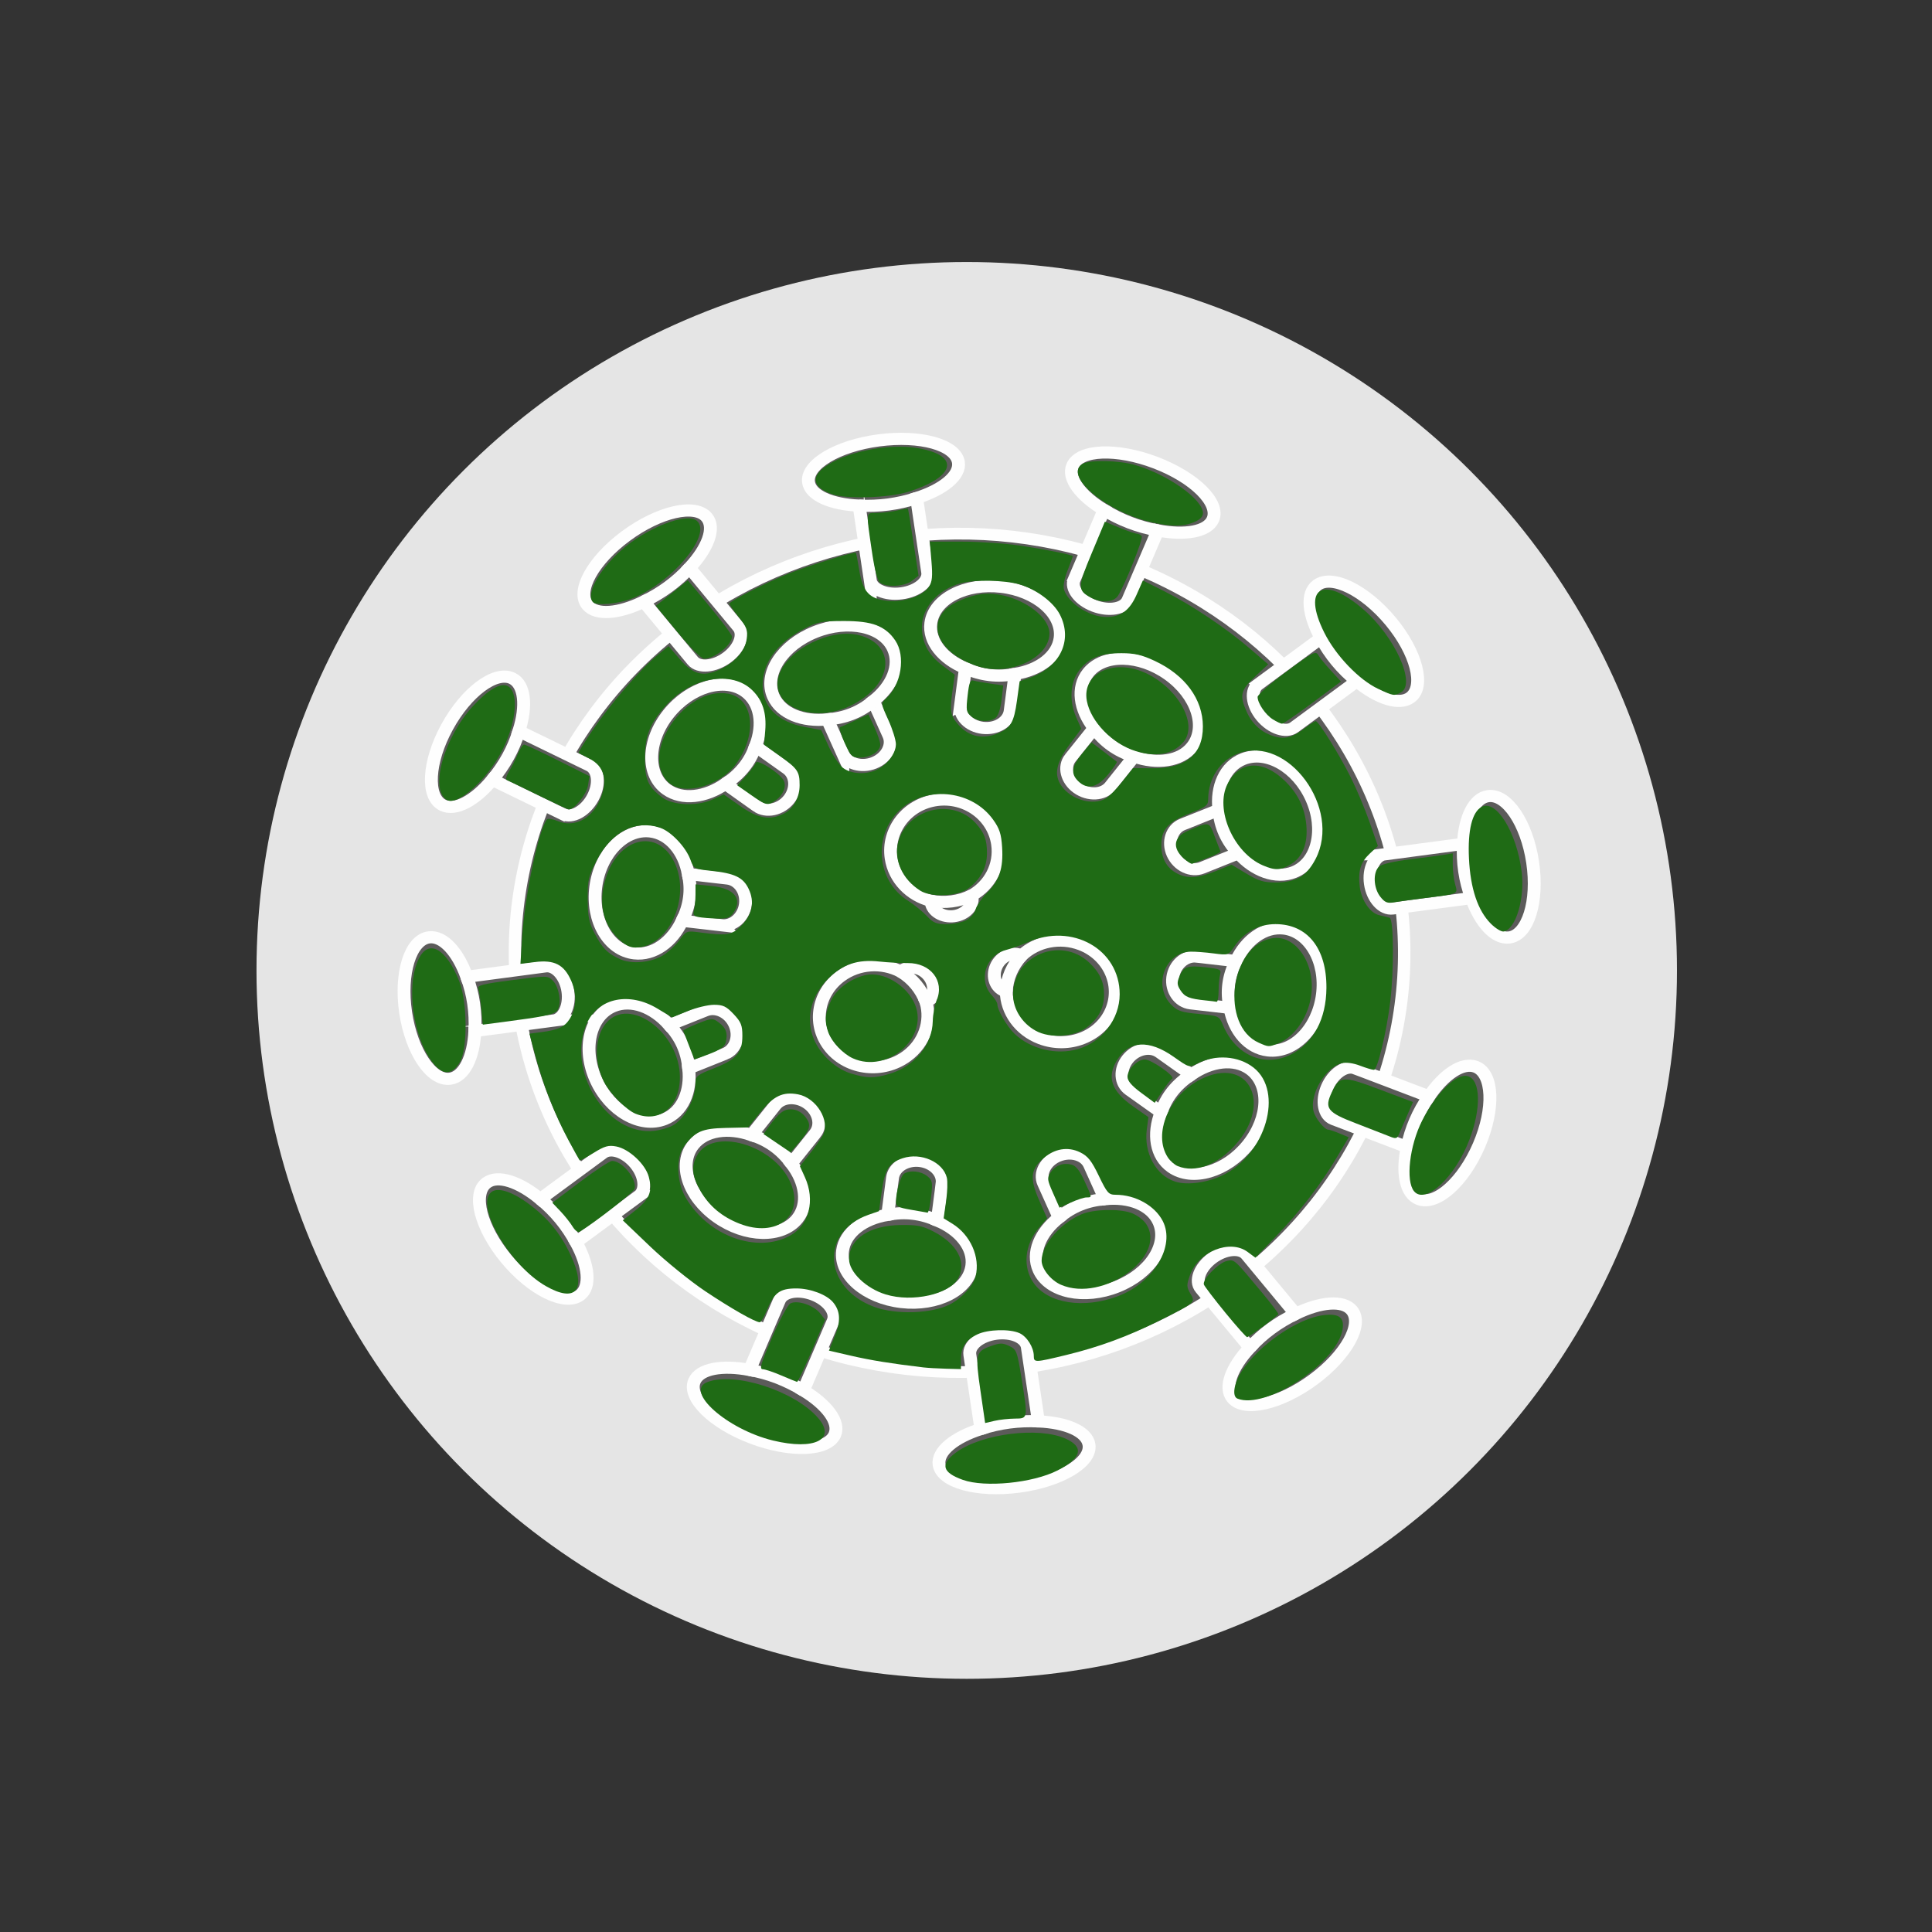 <?xml version="1.0" encoding="UTF-8" standalone="no"?>
<svg
   xmlns:dc="http://purl.org/dc/elements/1.1/"
   xmlns:cc="http://creativecommons.org/ns#"
   xmlns:rdf="http://www.w3.org/1999/02/22-rdf-syntax-ns#"
   xmlns:svg="http://www.w3.org/2000/svg"
   xmlns="http://www.w3.org/2000/svg"
   xmlns:sodipodi="http://sodipodi.sourceforge.net/DTD/sodipodi-0.dtd"
   xmlns:inkscape="http://www.inkscape.org/namespaces/inkscape"
   sodipodi:docname="corona_quarantäne.svg"
   inkscape:version="1.1-dev (ddb55ca, 2020-02-02)"
   version="1.1"
   id="svg4152"
   viewBox="0 0 1500 1500"
   height="1500"
   width="1500">
  <rect x="0" y="0" width="1500" height="1500" fill="#333333" stroke="none"/>
  <defs
     id="defs4154">
    <style
       type="text/css"
       id="style223">
   <![CDATA[
    .str1 {stroke:#FEFEFE;stroke-width:143.03;stroke-miterlimit:22.926}
    .str2 {stroke:#FEFEFE;stroke-width:143.03;stroke-miterlimit:22.926}
    .str20 {stroke:#FEFEFE;stroke-width:143.03;stroke-miterlimit:22.926}
    .str19 {stroke:#FEFEFE;stroke-width:143.03;stroke-miterlimit:22.926}
    .str50 {stroke:#FEFEFE;stroke-width:143.03;stroke-miterlimit:22.926}
    .str49 {stroke:#FEFEFE;stroke-width:143.03;stroke-miterlimit:22.926}
    .str0 {stroke:#FEFEFE;stroke-width:143.03;stroke-miterlimit:22.926}
    .str13 {stroke:#FEFEFE;stroke-width:143.03;stroke-miterlimit:22.926}
    .str14 {stroke:#FEFEFE;stroke-width:143.03;stroke-miterlimit:22.926}
    .str8 {stroke:#FEFEFE;stroke-width:143.03;stroke-miterlimit:22.926}
    .str7 {stroke:#FEFEFE;stroke-width:143.03;stroke-miterlimit:22.926}
    .str22 {stroke:#FEFEFE;stroke-width:143.03;stroke-miterlimit:22.926}
    .str21 {stroke:#FEFEFE;stroke-width:143.03;stroke-miterlimit:22.926}
    .str9 {stroke:#FEFEFE;stroke-width:143.03;stroke-miterlimit:22.926}
    .str10 {stroke:#FEFEFE;stroke-width:143.03;stroke-miterlimit:22.926}
    .str4 {stroke:#FEFEFE;stroke-width:143.03;stroke-miterlimit:22.926}
    .str3 {stroke:#FEFEFE;stroke-width:143.03;stroke-miterlimit:22.926}
    .str17 {stroke:#FEFEFE;stroke-width:143.03;stroke-miterlimit:22.926}
    .str18 {stroke:#FEFEFE;stroke-width:143.03;stroke-miterlimit:22.926}
    .str6 {stroke:#FEFEFE;stroke-width:143.03;stroke-miterlimit:22.926}
    .str5 {stroke:#FEFEFE;stroke-width:143.03;stroke-miterlimit:22.926}
    .str37 {stroke:#FEFEFE;stroke-width:143.03;stroke-miterlimit:22.926}
    .str38 {stroke:#FEFEFE;stroke-width:143.03;stroke-miterlimit:22.926}
    .str31 {stroke:#FEFEFE;stroke-width:143.03;stroke-miterlimit:22.926}
    .str32 {stroke:#FEFEFE;stroke-width:143.03;stroke-miterlimit:22.926}
    .str26 {stroke:#FEFEFE;stroke-width:143.03;stroke-miterlimit:22.926}
    .str25 {stroke:#FEFEFE;stroke-width:143.03;stroke-miterlimit:22.926}
    .str33 {stroke:#FEFEFE;stroke-width:143.03;stroke-miterlimit:22.926}
    .str34 {stroke:#FEFEFE;stroke-width:143.03;stroke-miterlimit:22.926}
    .str27 {stroke:#FEFEFE;stroke-width:143.03;stroke-miterlimit:22.926}
    .str28 {stroke:#FEFEFE;stroke-width:143.03;stroke-miterlimit:22.926}
    .str51 {stroke:#FEFEFE;stroke-width:143.03;stroke-miterlimit:22.926}
    .str52 {stroke:#FEFEFE;stroke-width:143.03;stroke-miterlimit:22.926}
    .str23 {stroke:#FEFEFE;stroke-width:143.03;stroke-miterlimit:22.926}
    .str24 {stroke:#FEFEFE;stroke-width:143.03;stroke-miterlimit:22.926}
    .str11 {stroke:#FEFEFE;stroke-width:143.03;stroke-miterlimit:22.926}
    .str12 {stroke:#FEFEFE;stroke-width:143.03;stroke-miterlimit:22.926}
    .str16 {stroke:#FEFEFE;stroke-width:143.03;stroke-miterlimit:22.926}
    .str15 {stroke:#FEFEFE;stroke-width:143.03;stroke-miterlimit:22.926}
    .str53 {stroke:#FEFEFE;stroke-width:143.03;stroke-miterlimit:22.926}
    .str54 {stroke:#FEFEFE;stroke-width:143.03;stroke-miterlimit:22.926}
    .str45 {stroke:#FEFEFE;stroke-width:143.03;stroke-miterlimit:22.926}
    .str46 {stroke:#FEFEFE;stroke-width:143.03;stroke-miterlimit:22.926}
    .str39 {stroke:#FEFEFE;stroke-width:143.03;stroke-miterlimit:22.926}
    .str40 {stroke:#FEFEFE;stroke-width:143.03;stroke-miterlimit:22.926}
    .str44 {stroke:#FEFEFE;stroke-width:143.03;stroke-miterlimit:22.926}
    .str43 {stroke:#FEFEFE;stroke-width:143.03;stroke-miterlimit:22.926}
    .str35 {stroke:#FEFEFE;stroke-width:143.03;stroke-miterlimit:22.926}
    .str36 {stroke:#FEFEFE;stroke-width:143.03;stroke-miterlimit:22.926}
    .str30 {stroke:#FEFEFE;stroke-width:143.03;stroke-miterlimit:22.926}
    .str29 {stroke:#FEFEFE;stroke-width:143.03;stroke-miterlimit:22.926}
    .str42 {stroke:#FEFEFE;stroke-width:143.03;stroke-miterlimit:22.926}
    .str41 {stroke:#FEFEFE;stroke-width:143.03;stroke-miterlimit:22.926}
    .str48 {stroke:#FEFEFE;stroke-width:143.03;stroke-miterlimit:22.926}
    .str47 {stroke:#FEFEFE;stroke-width:143.03;stroke-miterlimit:22.926}
    .fil1 {fill:none}
    .fil0 {fill:#5C5B5A}
   ]]>
  </style>
  </defs>
  <sodipodi:namedview
     inkscape:window-maximized="0"
     inkscape:window-y="23"
     inkscape:window-x="249"
     inkscape:window-height="1035"
     inkscape:window-width="3840"
     inkscape:guide-bbox="true"
     showguides="true"
     units="px"
     showgrid="false"
     inkscape:current-layer="layer3"
     inkscape:document-units="px"
     inkscape:cy="653.24894"
     inkscape:cx="648.70141"
     inkscape:zoom="0.49497475"
     inkscape:pageshadow="2"
     inkscape:pageopacity="0.0"
     borderopacity="1.0"
     bordercolor="#666666"
     pagecolor="#ffffff"
     id="base">
    <sodipodi:guide
       id="guide4702"
       orientation="1,0"
       position="751.429,980" />
    <sodipodi:guide
       id="guide4704"
       orientation="0,1"
       position="325.714,748.571" />
    <inkscape:grid
       id="grid4706"
       type="xygrid" />
  </sodipodi:namedview>
  <g
     transform="translate(0,447.638)"
     id="layer1"
     inkscape:groupmode="layer"
     inkscape:label="Ebene 1">
    <ellipse
       ry="550"
       rx="551.429"
       cy="305.791"
       cx="750.571"
       id="path4700"
       style="opacity:1;fill:#f0f0f0;fill-opacity:0.941;stroke:none;stroke-width:7;stroke-miterlimit:4;stroke-dasharray:none;stroke-opacity:1" />
  </g>
  <g
     inkscape:label="Ebene 2"
     id="layer2"
     inkscape:groupmode="layer" />
  <g
     inkscape:label="Ebene 3"
     id="layer3"
     inkscape:groupmode="layer">
    <g
       transform="matrix(0.07,0,0,0.066,308.696,336.012)"
       id="g457"
       style="clip-rule:evenodd;fill-rule:evenodd;image-rendering:optimizeQuality;shape-rendering:geometricPrecision;text-rendering:geometricPrecision">
      <g
         id="Ebene_x0020_1">

  <circle
   cy="0"
   cx="0"
   class="fil0 str0"
   transform="matrix(0.956,-0.134,0.134,0.956,6233.2,6117.88)"
   r="5108.65"
   id="circle228" />

  <g
   id="_1819237228112">
   <path
   inkscape:connector-curvature="0"
   class="fil0 str1"
   d="M 5241.82,1730.77 5119.03,857.08 c -308.8,-14.26 -539.22,-118.65 -561.22,-275.12 -29.16,-207.54 319.36,-428.09 778.47,-492.62 459.11,-64.52 854.93,51.42 884.09,258.96 22,156.46 -170.73,320.33 -463.64,419.15 l 122.79,873.69 c 15.66,111.44 -115.02,222.76 -290.38,247.41 -175.37,24.64 -331.66,-46.35 -347.32,-157.79 z"
   id="path230" />

   <path
   inkscape:connector-curvature="0"
   class="fil1 str2"
   d="m 5119.04,857.09 c 218.34,11.15 431.1,-17.26 637.7,-89.62"
   id="path232" />

  </g>

  <g
   id="_1819237228560">
   <path
   inkscape:connector-curvature="0"
   class="fil0 str3"
   d="m 7504.53,1725.79 330.5,-818.03 C 7574.73,741.02 7427.37,535.39 7486.56,388.9 c 78.5,-194.32 490.62,-211.06 920.48,-37.38 429.87,173.67 714.68,471.99 636.17,666.3 -59.19,146.5 -308.03,192.05 -611.1,131.17 l -330.51,818.03 c -42.15,104.34 -210.97,135.42 -375.17,69.09 -164.2,-66.34 -264.05,-205.98 -221.89,-310.32 z"
   id="path235" />

   <path
   inkscape:connector-curvature="0"
   class="fil1 str4"
   d="m 7835.03,907.76 c 183.52,118.84 381.97,200.61 597.07,241.23"
   id="path237" />

  </g>

  <g
   id="_1819237197104">
   <path
   inkscape:connector-curvature="0"
   class="fil0 str5"
   d="m 9547.12,2957.87 695.24,-543.18 c -142.06,-274.56 -166.86,-526.32 -42.36,-623.59 165.15,-129.03 530.43,62.53 815.85,427.86 285.43,365.34 382.93,766.1 217.79,895.13 -124.5,97.28 -362.78,12.31 -594.82,-191.95 l -695.24,543.18 c -88.67,69.28 -250.42,11.79 -359.45,-127.77 -109.02,-139.54 -125.69,-310.4 -37.01,-379.68 z"
   id="path240" />

   <path
   inkscape:connector-curvature="0"
   class="fil1 str6"
   d="m 10242.36,2414.69 c 99.52,194.67 230.5,364.71 396.46,507.45"
   id="path242" />

  </g>

  <g
   id="_1819237197456">
   <path
   inkscape:connector-curvature="0"
   class="fil0 str7"
   d="m 10947.81,4958.23 873.68,-122.79 c 14.26,-308.8 118.65,-539.23 275.12,-561.22 207.54,-29.17 428.09,319.36 492.62,778.47 64.52,459.1 -51.42,854.93 -258.96,884.09 -156.46,22 -320.32,-170.73 -419.15,-463.65 l -873.69,122.79 c -111.44,15.66 -222.76,-115.01 -247.41,-290.37 -24.64,-175.37 46.36,-331.66 157.8,-347.32 z"
   id="path245" />

   <path
   inkscape:connector-curvature="0"
   class="fil1 str8"
   d="m 11821.48,4835.44 c -11.15,218.34 17.26,431.09 89.62,637.69"
   id="path247" />

  </g>

  <g
   id="_1819237199920">
   <path
   inkscape:connector-curvature="0"
   class="fil0 str9"
   d="m 10621.13,7476.48 818.03,330.51 c 166.75,-260.31 372.37,-407.66 518.87,-348.47 194.31,78.5 211.06,490.62 37.38,920.48 -173.67,429.86 -471.99,714.67 -666.31,636.17 -146.49,-59.19 -192.04,-308.03 -131.17,-611.1 l -818.03,-330.51 c -104.33,-42.16 -135.42,-210.98 -69.08,-375.18 66.34,-164.19 205.98,-264.05 310.31,-221.89 z"
   id="path250" />

   <path
   inkscape:connector-curvature="0"
   class="fil1 str10"
   d="m 11439.16,7806.99 c -118.83,183.52 -200.6,381.97 -241.23,597.07"
   id="path252" />

  </g>

  <g
   id="_1819237200848">
   <path
   inkscape:connector-curvature="0"
   class="fil0 str11"
   d="m 9417.08,9670.08 543.18,695.24 c 274.56,-142.06 526.32,-166.86 623.59,-42.36 129.03,165.15 -62.53,530.42 -427.86,815.85 -365.34,285.43 -766.1,382.93 -895.13,217.79 -97.28,-124.5 -12.31,-362.78 191.95,-594.82 l -543.18,-695.24 c -69.28,-88.67 -11.79,-250.42 127.77,-359.45 139.54,-109.03 310.4,-125.69 379.68,-37.01 z"
   id="path255" />

   <path
   inkscape:connector-curvature="0"
   class="fil1 str12"
   d="m 9960.26,10365.32 c -194.67,99.51 -364.71,230.5 -507.45,396.46"
   id="path257" />

  </g>

  <g
   id="_1819237213328">
   <path
   inkscape:connector-curvature="0"
   class="fil0 str13"
   d="m 6984.59,10755.73 122.79,873.69 c 308.8,14.26 539.22,118.65 561.22,275.12 29.16,207.54 -319.36,428.09 -778.47,492.62 -459.11,64.52 -854.93,-51.42 -884.1,-258.96 -21.99,-156.46 170.74,-320.33 463.65,-419.15 l -122.79,-873.69 c -15.66,-111.44 115.01,-222.77 290.37,-247.41 175.37,-24.65 331.67,46.35 347.33,157.79 z"
   id="path260" />

   <path
   inkscape:connector-curvature="0"
   class="fil1 str14"
   d="m 7107.38,11629.42 c -218.34,-11.15 -431.1,17.26 -637.7,89.62"
   id="path262" />

  </g>

  <g
   id="_1820500914064">
   <path
   inkscape:connector-curvature="0"
   class="fil0 str15"
   d="m 4831.2,10447.49 -330.51,818.03 c 260.31,166.75 407.66,372.37 348.47,518.87 -78.5,194.31 -490.62,211.06 -920.48,37.38 -429.86,-173.67 -714.68,-472 -636.17,-666.31 59.19,-146.5 308.03,-192.05 611.1,-131.17 l 330.51,-818.03 c 42.16,-104.33 210.98,-135.42 375.17,-69.08 164.2,66.34 264.05,205.98 221.9,310.31 z"
   id="path265" />

   <path
   inkscape:connector-curvature="0"
   class="fil1 str16"
   d="m 4500.69,11265.52 c -183.52,-118.83 -381.97,-200.6 -597.07,-241.23"
   id="path267" />

  </g>

  <g
   id="_1820500893712">
   <path
   inkscape:connector-curvature="0"
   class="fil0 str17"
   d="m 2674.45,8978.66 -695.24,543.18 c 142.06,274.56 166.86,526.31 42.35,623.59 -165.14,129.02 -530.42,-62.53 -815.84,-427.87 -285.43,-365.34 -382.93,-766.09 -217.79,-895.13 124.5,-97.27 362.78,-12.3 594.82,191.96 l 695.23,-543.19 c 88.68,-69.28 250.43,-11.78 359.46,127.77 109.02,139.54 125.69,310.4 37.01,379.69 z"
   id="path270" />

   <path
   inkscape:connector-curvature="0"
   class="fil1 str18"
   d="m 1979.21,9521.84 c -99.52,-194.68 -230.5,-364.71 -396.46,-507.45"
   id="path272" />

  </g>

  <g
   id="_1819235567728">
   <path
   inkscape:connector-curvature="0"
   class="fil0 str19"
   d="m 1730.77,6914.33 -873.69,122.78 c -14.26,308.81 -118.65,539.23 -275.12,561.22 -207.54,29.17 -428.09,-319.36 -492.62,-778.46 -64.52,-459.11 51.42,-854.93 258.96,-884.1 156.46,-21.99 320.33,170.73 419.15,463.65 l 873.69,-122.79 c 111.44,-15.66 222.76,115.01 247.41,290.37 24.64,175.37 -46.35,331.66 -157.79,347.33 z"
   id="path275" />

   <path
   inkscape:connector-curvature="0"
   class="fil1 str20"
   d="m 857.09,7037.1 c 11.15,-218.34 -17.26,-431.09 -89.62,-637.69"
   id="path277" />

  </g>

  <g
   id="_1819042782832">
   <path
   inkscape:connector-curvature="0"
   class="fil0 str21"
   d="m 1834.3,4486.28 -784.03,-404.6 c -190.06,243.81 -408.41,371.56 -548.81,299.1 -186.24,-96.1 -164.89,-507.99 47.72,-920 212.61,-412 535.94,-668.07 722.17,-571.95 140.42,72.45 162.81,324.43 74.22,620.6 l 784.04,404.59 c 99.99,51.61 115.37,222.58 34.16,379.95 -81.21,157.37 -229.46,243.92 -329.47,192.31 z"
   id="path280" />

   <path
   inkscape:connector-curvature="0"
   class="fil1 str22"
   d="m 1050.27,4081.69 c 135.26,-171.77 234.99,-361.82 295.3,-572.26"
   id="path282" />

  </g>

  <g
   id="_1821029393584">
   <path
   inkscape:connector-curvature="0"
   class="fil0 str23"
   d="M 3273.34,2681.04 2730.16,1985.8 c -274.56,142.06 -526.31,166.86 -623.59,42.36 -129.02,-165.15 62.53,-530.42 427.87,-815.85 365.34,-285.43 766.09,-382.93 895.13,-217.79 97.27,124.5 12.3,362.78 -191.96,594.82 l 543.19,695.24 c 69.28,88.67 11.78,250.42 -127.77,359.45 -139.54,109.02 -310.4,125.69 -379.69,37.01 z"
   id="path285" />

   <path
   inkscape:connector-curvature="0"
   class="fil1 str24"
   d="m 2730.16,1985.8 c 194.68,-99.51 364.71,-230.5 507.45,-396.46"
   id="path287" />

  </g>

  <g
   id="_1821028830192">
   <path
   inkscape:connector-curvature="0"
   class="fil0 str25"
   d="m 4938.04,3775.77 -171.59,-404.22 c -271.18,30.2 -512.87,-68.63 -597.39,-267.75 -112.1,-264.09 94.71,-604.56 461.95,-760.44 367.22,-155.88 755.8,-68.14 867.9,195.95 84.52,199.12 -12.27,441.61 -222.38,615.71 l 171.59,404.23 c 50.23,118.35 -23.42,263.91 -163.7,323.45 -140.27,59.54 -296.14,11.42 -346.38,-106.94 z"
   id="path290" />

   <path
   inkscape:connector-curvature="0"
   class="fil1 str26"
   d="m 4766.46,3371.55 c 194.16,-15.39 364.92,-85.76 510.08,-216.52"
   id="path292" />

  </g>

  <g
   id="_1820269804864">
   <path
   inkscape:connector-curvature="0"
   class="fil0 str27"
   d="m 3986.92,4392.97 -350.71,-264.28 c -219.75,161.75 -478.47,197.01 -651.22,66.83 -229.13,-172.66 -220.26,-570.92 19.83,-889.53 240.1,-318.61 620.48,-436.91 849.6,-264.25 172.75,130.17 210.18,388.58 115.27,644.41 l 350.71,264.28 c 102.69,77.38 111.67,240.26 19.96,361.96 -91.7,121.71 -250.75,157.96 -353.44,80.58 z"
   id="path295" />

   <path
   inkscape:connector-curvature="0"
   class="fil1 str28"
   d="m 3636.21,4128.69 c 160.45,-110.4 273.15,-256.72 333.48,-442.55"
   id="path297" />

  </g>

  <g
   id="_1820504967760">
   <path
   inkscape:connector-curvature="0"
   class="fil0 str29"
   d="M 3592.17,5793.31 3156.3,5739.8 c -109.44,249.95 -315.86,409.84 -530.56,383.47 -284.77,-34.96 -476.22,-384.3 -427.59,-780.26 48.62,-395.97 318.89,-688.62 603.66,-653.65 214.69,26.35 376.31,231.43 422.03,500.44 l 435.87,53.52 c 127.61,15.66 216.83,152.24 198.26,303.49 -18.57,151.24 -138.18,262.17 -265.8,246.5 z"
   id="path300" />

   <path
   inkscape:connector-curvature="0"
   class="fil1 str30"
   d="m 3156.31,5739.81 c 83.76,-175.84 108.19,-358.91 67.54,-550"
   id="path302" />

  </g>

  <g
   id="_1819239486608">
   <path
   inkscape:connector-curvature="0"
   class="fil0 str31"
   d="m 3632.74,7304.51 -404.23,171.59 c 30.2,271.19 -68.63,512.87 -267.75,597.39 -264.09,112.11 -604.56,-94.71 -760.44,-461.94 -155.88,-367.23 -68.14,-755.8 195.95,-867.91 199.12,-84.52 441.61,12.27 615.71,222.39 l 404.23,-171.59 c 118.35,-50.25 263.91,23.42 323.45,163.7 59.54,140.26 11.42,296.14 -106.93,346.37 z"
   id="path305" />

   <path
   inkscape:connector-curvature="0"
   class="fil1 str32"
   d="m 3228.51,7476.09 c -15.39,-194.15 -85.76,-364.91 -216.52,-510.07"
   id="path307" />

  </g>

  <g
   id="_1819239485872">
   <path
   inkscape:connector-curvature="0"
   class="fil0 str33"
   d="m 4631.18,8243.84 -264.27,350.7 c 161.74,219.76 197,478.48 66.82,651.23 -172.66,229.13 -570.92,220.26 -889.53,-19.84 -318.61,-240.09 -436.91,-620.48 -264.25,-849.6 130.18,-172.75 388.58,-210.17 644.41,-115.27 l 264.28,-350.71 c 77.38,-102.68 240.27,-111.66 361.96,-19.96 121.71,91.71 157.96,250.76 80.58,353.45 z"
   id="path310" />

   <path
   inkscape:connector-curvature="0"
   class="fil1 str34"
   d="M 4366.91,8594.54 C 4256.5,8434.09 4110.18,8321.39 3924.35,8261.06"
   id="path312" />

  </g>

  <g
   id="_1819239487536">
   <path
   inkscape:connector-curvature="0"
   class="fil0 str35"
   d="M 6039.52,8831.47 5986,9267.34 c 249.96,109.43 409.84,315.86 383.48,530.56 -34.97,284.77 -384.3,476.21 -780.27,427.59 -395.97,-48.62 -688.62,-318.89 -653.65,-603.66 C 4961.91,9407.14 5167,9245.52 5436,9199.8 l 53.52,-435.87 c 15.67,-127.61 152.24,-216.83 303.49,-198.26 151.25,18.57 262.18,138.18 246.51,265.8 z"
   id="path315" />

   <path
   inkscape:connector-curvature="0"
   class="fil1 str36"
   d="m 5986,9267.34 c -175.84,-83.76 -358.91,-108.19 -550,-67.54"
   id="path317" />

  </g>

  <g
   id="_1819239487472">
   <path
   inkscape:connector-curvature="0"
   class="fil0 str37"
   d="m 7675,8610.99 171.58,404.23 c 271.19,-30.21 512.87,68.63 597.4,267.74 112.1,264.1 -94.71,604.56 -461.95,760.45 -367.22,155.87 -755.8,68.14 -867.9,-195.95 -84.53,-199.12 12.27,-441.62 222.38,-615.72 l -171.59,-404.22 c -50.23,-118.36 23.42,-263.91 163.7,-323.45 140.26,-59.55 296.14,-11.42 346.38,106.93 z"
   id="path320" />

   <path
   inkscape:connector-curvature="0"
   class="fil1 str38"
   d="m 7846.58,9015.22 c -194.15,15.39 -364.91,85.75 -510.07,216.51"
   id="path322" />

  </g>

  <g
   id="_1819239491088">
   <path
   inkscape:connector-curvature="0"
   class="fil0 str39"
   d="m 8451.25,7286.73 350.71,264.28 c 219.75,-161.74 478.47,-197 651.22,-66.82 229.13,172.66 220.26,570.92 -19.84,889.53 -240.09,318.61 -620.48,436.91 -849.6,264.25 -172.75,-130.18 -210.17,-388.59 -115.27,-644.42 l -350.71,-264.27 c -102.68,-77.38 -111.66,-240.27 -19.95,-361.96 91.7,-121.71 250.75,-157.97 353.44,-80.59 z"
   id="path325" />

   <path
   inkscape:connector-curvature="0"
   class="fil1 str40"
   d="m 8801.97,7551.01 c -160.46,110.4 -273.15,256.73 -333.49,442.55"
   id="path327" />

  </g>

  <g
   id="_1819239490352">
   <path
   inkscape:connector-curvature="0"
   class="fil0 str41"
   d="m 8863.54,6161.48 435.87,53.51 c 109.44,-249.95 315.87,-409.84 530.57,-383.48 284.76,34.97 476.21,384.31 427.58,780.27 -48.61,395.97 -318.88,688.62 -603.65,653.65 -214.69,-26.35 -376.32,-231.43 -422.03,-500.44 l -435.87,-53.52 c -127.62,-15.66 -216.83,-152.24 -198.26,-303.49 18.57,-151.24 138.18,-262.17 265.79,-246.5 z"
   id="path330" />

   <path
   inkscape:connector-curvature="0"
   class="fil1 str42"
   d="m 9299.41,6214.99 c -83.75,175.84 -108.19,358.91 -67.53,550"
   id="path332" />

  </g>

  <g
   id="_1819239490640">
   <path
   inkscape:connector-curvature="0"
   class="fil0 str43"
   d="m 8705.24,4607.27 404.23,-171.59 c -30.2,-271.18 68.63,-512.87 267.75,-597.39 264.09,-112.1 604.55,94.71 760.44,461.94 155.88,367.23 68.14,755.81 -195.95,867.91 -199.12,84.52 -441.62,-12.27 -615.71,-222.38 l -404.23,171.59 c -118.36,50.23 -263.91,-23.43 -323.45,-163.7 -59.54,-140.27 -11.42,-296.15 106.93,-346.38 z"
   id="path335" />

   <path
   inkscape:connector-curvature="0"
   class="fil1 str44"
   d="m 9109.47,4435.68 c 15.39,194.16 85.75,364.92 216.52,510.08"
   id="path337" />

  </g>

  <g
   id="_1819239491920">
   <path
   inkscape:connector-curvature="0"
   class="fil0 str45"
   d="m 7461.94,3825.31 264.28,-350.71 c -161.75,-219.75 -197,-478.47 -66.83,-651.23 172.67,-229.13 570.93,-220.25 889.54,19.84 318.61,240.09 436.91,620.48 264.25,849.6 -130.18,172.75 -388.59,210.18 -644.42,115.27 l -264.28,350.71 c -77.38,102.69 -240.26,111.67 -361.96,19.96 -121.69,-91.71 -157.96,-250.76 -80.58,-353.44 z"
   id="path340" />

   <path
   inkscape:connector-curvature="0"
   class="fil1 str46"
   d="m 7726.22,3474.6 c 110.4,160.45 256.73,273.15 442.55,333.48"
   id="path342" />

  </g>

  <g
   id="_1819239492208">
   <path
   inkscape:connector-curvature="0"
   class="fil0 str47"
   d="m 6244.43,3205.36 53.52,-435.86 C 6048,2660.06 5888.11,2453.63 5914.47,2238.93 c 34.97,-284.77 384.3,-476.21 780.27,-427.59 395.97,48.62 688.62,318.89 653.65,603.66 -26.35,214.69 -231.44,376.31 -500.44,422.03 l -53.52,435.87 c -15.67,127.61 -152.24,216.83 -303.49,198.26 -151.25,-18.57 -262.17,-138.18 -246.51,-265.8 z"
   id="path345" />

   <path
   inkscape:connector-curvature="0"
   class="fil1 str48"
   d="m 6297.95,2769.51 c 175.84,83.75 358.91,108.18 550,67.53"
   id="path347" />

  </g>

  <g
   id="_1819239493680">
   <path
   inkscape:connector-curvature="0"
   class="fil0 str49"
   d="m 5918.87,5526.8 -2.98,-21.18 c -226.29,-60.25 -406.6,-253.26 -441.71,-503.08 -46.57,-331.34 179.92,-637.11 505.89,-682.92 325.97,-45.82 627.96,185.67 674.53,517.03 35.1,249.81 -85.02,485.05 -285.94,605.33 l 2.98,21.18 c 14.76,105.05 -75.03,205.33 -199.54,222.82 -124.51,17.5 -238.46,-54.14 -253.22,-159.19 z"
   id="path350" />

   <path
   inkscape:connector-curvature="0"
   class="fil1 str50"
   d="m 5915.89,5505.62 c 158.02,29.19 309.14,9.58 452.76,-63.63"
   id="path352" />

  </g>

  <g
   id="_1819239493968">
   <path
   inkscape:connector-curvature="0"
   class="fil0 str51"
   d="m 5878.48,6685.64 -16.86,13.17 c 60.97,226.1 -16.03,478.76 -214.82,634.07 -263.67,206.01 -641.72,162.75 -844.37,-96.65 -202.65,-259.38 -153.18,-636.66 110.49,-842.67 198.79,-155.31 462.57,-168.89 667.2,-55.04 l 16.86,-13.17 c 83.6,-65.32 215.33,-37.69 292.74,61.39 77.41,99.08 72.34,233.58 -11.25,298.9 z"
   id="path355" />

   <path
   inkscape:connector-curvature="0"
   class="fil1 str52"
   d="m 5861.62,6698.81 c -53.73,-151.45 -146.28,-272.52 -281.49,-360.29"
   id="path357" />

  </g>

  <g
   id="_1819239496560">
   <path
   inkscape:connector-curvature="0"
   class="fil0 str53"
   d="m 6902.26,6141.2 19.83,8.02 c 165.33,-165.86 422.64,-225.5 656.53,-131 310.25,125.34 461.79,474.37 338.49,779.57 -123.31,305.19 -474.78,450.99 -785.02,325.65 -233.9,-94.5 -377.56,-316.16 -381.27,-550.3 l -19.84,-8.01 c -98.36,-39.74 -140.31,-167.64 -93.2,-284.22 47.1,-116.58 166.11,-179.45 264.48,-139.71 z"
   id="path360" />

   <path
   inkscape:connector-curvature="0"
   class="fil1 str54"
   d="m 6922.09,6149.22 c -104.29,122.25 -162.87,262.93 -171.27,423.92"
   id="path362" />

  </g>

 </g>
    </g>
    <path
       inkscape:connector-curvature="0"
       id="path459"
       d="m 346.691,620.938 c -13.273,-8.356 -1.881,-48.536 20.666,-72.89 11.255,-12.157 20.673,-17.804 26.174,-15.693 9.346,3.587 7.94,26.803 -2.965,48.955 -11.612,23.587 -35.328,45.008 -43.874,39.628 z"
       style="fill:#1f6b15;fill-opacity:1;stroke-width:2.02" />
    <path
       inkscape:connector-curvature="0"
       id="path461"
       d="m 417.781,617.349 c -12.223,-6.009 -23.132,-11.267 -24.244,-11.685 -1.163,-0.437 -0.494,-3.235 1.575,-6.589 1.977,-3.206 5.031,-9.238 6.785,-13.405 1.755,-4.167 4.014,-7.576 5.022,-7.576 1.008,0 12.837,5.516 26.287,12.259 l 24.455,12.259 -1.182,7.439 c -1.084,6.821 -10.884,18.841 -14.991,18.387 -0.816,-0.09 -11.484,-5.08 -23.707,-11.089 z"
       style="fill:#1f6b15;fill-opacity:1;stroke-width:2.02" />
    <path
       inkscape:connector-curvature="0"
       id="path463"
       d="m 716.786,1061.641 c -24.677,-2.934 -40.769,-5.531 -55.795,-9.003 l -17.409,-4.023 4.572,-11.249 c 4.72,-11.614 4.318,-19.427 -1.353,-26.26 -4.97,-5.988 -17.642,-10.768 -28.548,-10.768 -12.829,0 -17.29,3.307 -22.917,16.99 -2.094,5.093 -4.52,9.262 -5.391,9.267 -3.502,0.016 -22.341,-10.7 -42.461,-24.154 -11.705,-7.827 -30.885,-23.4 -42.622,-34.606 l -21.34,-20.375 9.803,-7.749 c 11.016,-8.708 13.415,-14.753 10.358,-26.104 -2.641,-9.809 -15.367,-21.647 -25.267,-23.504 -6.057,-1.136 -9.019,-0.29 -17.552,5.014 -5.646,3.51 -10.522,6.119 -10.836,5.799 -0.314,-0.32 -4.225,-7.401 -8.692,-15.735 -10.458,-19.512 -19.632,-42.841 -25.566,-65.014 l -4.716,-17.623 9.425,-1.23 c 12.779,-1.668 17.7,-3.923 21.621,-9.908 5.448,-8.314 5.951,-19.605 1.338,-30.033 -5.515,-12.468 -13.027,-16.326 -28.117,-14.441 l -11.26,1.407 1.445,-21.988 c 2.12,-32.261 13.011,-83.335 19.238,-90.219 0.777,-0.859 4.612,-0.225 8.523,1.409 12.195,5.095 25.701,-1.54 32.182,-15.81 6.906,-15.207 4.107,-26.69 -8.005,-32.84 -4.036,-2.049 -7.725,-3.96 -8.197,-4.247 -0.472,-0.287 4.348,-8.186 10.712,-17.554 13.802,-20.318 37.451,-47.741 50.042,-58.026 l 9.073,-7.411 8.487,9.853 c 10.488,12.176 18.069,14.247 30.929,8.449 12.024,-5.42 19.995,-14.402 21.266,-23.962 0.894,-6.72 0.034,-9.061 -6.203,-16.893 -3.982,-5 -7.249,-9.672 -7.26,-10.381 -0.029,-1.925 29.103,-16.692 46.692,-23.669 15.283,-6.062 50.479,-16.914 51.511,-15.883 0.296,0.296 1.479,6.383 2.63,13.527 2.714,16.852 7.932,22.439 22.243,23.814 12.599,1.211 27.151,-3.785 31.831,-10.927 2.575,-3.93 2.976,-8.015 1.962,-20.004 l -1.274,-15.066 24.723,0.012 c 13.598,0.007 33.814,1.369 44.926,3.028 20.869,3.116 41.416,7.242 41.416,8.318 0,0.338 -1.846,5.298 -4.103,11.023 -2.375,6.025 -3.553,12.226 -2.798,14.722 3.194,10.56 19.687,21.354 32.76,21.441 11.223,0.075 18.202,-5.031 23.618,-17.277 l 4.905,-11.092 16.685,8.389 c 20.971,10.544 48.038,28.678 66.42,44.498 l 14.17,12.196 -10.169,9.547 c -11.38,10.684 -12.278,14.604 -6.338,27.683 4.356,9.592 11.947,16.16 21.828,18.888 8.081,2.231 13.879,0.534 23.662,-6.928 3.64,-2.777 7.233,-5.048 7.984,-5.048 2.164,0 18.18,25.721 27.127,43.566 4.493,8.96 11.081,24.63 14.64,34.822 l 6.471,18.531 -6.189,5.781 c -7.248,6.771 -9.315,13.406 -7.948,25.525 1.219,10.818 8.072,20.874 15.3,22.452 2.982,0.651 6.558,1.534 7.947,1.962 3.204,0.987 3.455,40.954 0.412,65.608 -2.911,23.583 -9.868,52.475 -12.634,52.475 -1.259,0 -6.144,-1.472 -10.856,-3.271 -5.213,-1.991 -10.703,-2.735 -14.026,-1.901 -12.84,3.223 -25.228,24.214 -21.991,37.264 1.359,5.477 8.496,14.376 11.53,14.376 0.953,0 4.895,1.321 8.761,2.936 l 7.027,2.936 -9.068,15.337 c -12.602,21.315 -28.587,42.091 -47.379,61.577 l -15.988,16.579 -6.083,-4.497 c -13.709,-10.136 -38.284,-0.217 -44.738,18.056 -2.715,7.687 -2.682,9.072 0.34,14.338 4.012,6.99 4.384,6.668 -24.4,21.125 -24.023,12.065 -46.417,20.319 -71.929,26.511 -24.506,5.948 -25.254,5.971 -25.254,0.768 0,-6.588 -5.299,-15.066 -11.055,-17.689 -7.55,-3.44 -24.51,-2.983 -32.651,0.88 -9.084,4.311 -12.862,10.003 -12.862,19.379 v 7.632 l -11.617,-0.303 c -6.389,-0.167 -14.344,-0.627 -17.678,-1.023 z m 20.603,-48.87 c 9.312,-4.751 18.198,-14.411 20.053,-21.8 3.72,-14.824 -3.936,-32.181 -18.042,-40.899 l -6.767,-4.182 1.894,-13.172 c 1.042,-7.245 1.303,-15.527 0.581,-18.405 -3.067,-12.219 -20.107,-19.735 -34.199,-15.084 -10.702,3.532 -13.957,8.662 -16.331,25.734 l -2.138,15.373 -7.898,2.733 c -37.853,13.097 -35.507,56.56 3.857,71.46 16.758,6.343 44.745,5.509 58.989,-1.757 z m 130.34,-6.329 c 27.938,-10.453 45.05,-39.052 34.997,-58.492 -6.162,-11.916 -21.203,-20.304 -36.46,-20.332 -5.552,-0.01 -6.697,-1.288 -13.132,-14.658 -5.673,-11.788 -8.507,-15.359 -14.513,-18.295 -9.591,-4.688 -19.956,-2.925 -28.883,4.912 -9.661,8.482 -10.299,15.555 -2.919,32.368 l 6.168,14.052 -5.966,6.794 c -11.534,13.137 -13.342,30.91 -4.419,43.442 11.249,15.798 38.69,20.1 65.126,10.209 z M 613.549,959.258 c 14.66,-8.144 19.498,-27.377 11.383,-45.253 l -3.881,-8.55 7.648,-9.675 c 4.206,-5.321 8.783,-11.797 10.172,-14.391 5.924,-11.068 -5.006,-29.061 -19.28,-31.739 -11.819,-2.217 -19.023,1.224 -29.32,14.005 l -9.409,11.679 -17.253,0.378 c -18.618,0.408 -23.959,2.752 -32.566,14.295 -6.407,8.592 -5.778,27.72 1.31,39.815 17.528,29.91 55.541,43.692 81.197,29.438 z M 949.323,912.444 c 33.611,-16.444 47.533,-64.993 23.956,-83.539 -11.672,-9.181 -29.526,-10.473 -43.668,-3.16 -6.255,3.234 -6.413,3.189 -18.363,-5.238 -19.228,-13.56 -34.717,-12.629 -44.031,2.646 -8.105,13.293 -4.37,23.973 12.532,35.829 l 11.889,8.34 -1.258,9.485 c -2.445,18.435 7.192,36.009 22.312,40.684 9.263,2.864 24.849,0.717 36.631,-5.048 z M 521.879,874.041 c 9.62,-4.975 18.13,-20.666 18.13,-33.431 0,-5.04 1.385,-6.124 14.293,-11.189 17.486,-6.86 22.072,-12.093 22.072,-25.183 0,-8.222 -1.028,-10.776 -6.805,-16.9 -5.679,-6.022 -8.192,-7.215 -15.192,-7.215 -4.613,0 -13.822,2.208 -20.464,4.907 l -12.076,4.907 -11.504,-6.927 c -21.494,-12.943 -45.156,-8.331 -54.23,10.57 -17.544,36.544 14.916,88.9 52.297,84.35 4.284,-0.521 10.349,-2.272 13.478,-3.89 z m 168.781,-40.321 c 19.446,-5.802 33.167,-22.542 33.536,-40.916 0.104,-5.175 1.479,-12.496 3.055,-16.269 6.232,-14.915 -4.743,-28.988 -22.466,-28.809 -5.622,0.057 -15.465,-0.472 -21.873,-1.175 -16.994,-1.864 -28.737,2.039 -39.916,13.267 -18.503,18.585 -18.901,43.889 -0.971,61.819 5.665,5.665 12.239,9.842 18.536,11.776 12.619,3.877 17.951,3.931 30.099,0.307 z m 311.825,-15.122 c 17.298,-8.825 27.201,-27.512 27.349,-51.606 0.189,-30.794 -14.765,-49.497 -39.575,-49.497 -12.883,0 -24.222,6.167 -31.876,17.338 -4.686,6.839 -4.787,6.872 -16.08,5.4 -6.251,-0.815 -14.23,-1.427 -17.733,-1.36 -20.116,0.384 -29.701,26.705 -15.058,41.349 4.726,4.726 7.886,5.77 21.275,7.024 15.577,1.46 15.752,1.54 18.685,8.56 9.88,23.646 32.379,33.319 53.013,22.793 z m -165.654,-4.083 c 18.728,-5.371 32.487,-23.42 32.487,-42.614 0,-34.92 -36.892,-55.699 -71.506,-40.275 -4.563,2.033 -12.203,4.735 -16.979,6.004 -15.697,4.171 -21.59,23.628 -10.676,35.246 2.313,2.463 4.206,5.591 4.206,6.953 0,4.438 7.578,17.341 13.452,22.904 12.473,11.812 32.296,16.577 49.015,11.782 z M 515.088,741.533 c 3.919,-2.422 9.538,-7.685 12.488,-11.696 5.237,-7.121 5.6,-7.261 15.464,-5.954 21.197,2.809 25.155,2.195 32.368,-5.017 8.65,-8.65 10.672,-18.553 5.858,-28.698 -4.255,-8.966 -10.839,-12.131 -29.306,-14.089 -12.93,-1.371 -13.376,-1.61 -15.872,-8.513 -3.589,-9.925 -15.198,-22.131 -23.725,-24.946 -19.139,-6.316 -37.7,3.286 -49.125,25.416 -6.414,12.423 -7.062,15.217 -6.976,30.062 0.079,13.557 0.995,18.1 5.337,26.468 6.038,11.636 10.086,15.739 19.881,20.153 9.072,4.088 24.151,2.659 33.607,-3.186 z m 235.104,-27.105 c 3.348,-1.731 6.511,-5.379 7.263,-8.374 0.733,-2.919 4.732,-8.706 8.887,-12.861 9.561,-9.561 12.726,-19.152 11.69,-35.424 -0.661,-10.387 -2.02,-14.524 -7.067,-21.518 -15.899,-22.035 -49.39,-26.413 -70.286,-9.188 -23.138,19.072 -21.04,56.173 4.077,72.102 4.856,3.08 11.505,8.464 14.776,11.965 5.021,5.375 7.408,6.366 15.338,6.366 5.165,0 12.06,-1.38 15.323,-3.067 z m 258.56,-33.025 c 4.627,-2.476 8.944,-7.402 12.595,-14.373 20.603,-39.329 -21.499,-96.716 -60.131,-81.962 -14.095,5.383 -23.16,19.311 -23.195,35.638 -0.01,4.605 -1.717,5.906 -14.144,10.782 -17.05,6.689 -22.232,12.454 -22.232,24.731 0,10.246 4.235,17.801 12.322,21.983 8.079,4.178 16.317,3.637 30.139,-1.98 l 12.076,-4.907 11.504,6.927 c 9.441,5.685 13.523,6.927 22.766,6.927 7.126,0 13.847,-1.384 18.302,-3.767 z M 608.765,631.597 c 7.221,-3.734 12.056,-12.526 12.056,-21.924 0,-10.61 -1.463,-12.796 -15.062,-22.5 l -12.554,-8.959 0.908,-10.946 c 1.134,-13.671 -2.022,-23.523 -10.048,-31.37 -15.979,-15.622 -47.109,-10.182 -66.866,11.687 -12.638,13.989 -16.445,23.427 -16.52,40.959 -0.072,16.732 2.408,22.302 13.668,30.709 8.097,6.045 26.641,6.85 38.362,1.665 l 9.236,-4.086 12.66,8.914 c 13.98,9.844 23.337,11.447 34.16,5.85 z m 249.77,-11.654 c 2.403,-1.35 8.151,-7.212 12.772,-13.027 l 8.403,-10.573 14.725,0.151 c 26.219,0.27 39.553,-10.721 39.481,-32.543 -0.07,-21.153 -13.771,-39.783 -37.386,-50.833 -10.034,-4.695 -15.608,-5.988 -25.827,-5.988 -16.272,0 -25.494,3.759 -32.835,13.383 -7.071,9.271 -7.919,23.968 -2.124,36.836 l 3.801,8.441 -9.357,12.592 c -10.288,13.845 -12.083,23.205 -6.091,31.76 7.58,10.822 24.199,15.552 34.438,9.801 z m -177.184,-22.616 c 8.057,-4.166 14.22,-12.64 14.22,-19.55 0,-3.208 -2.642,-11.659 -5.87,-18.78 -5.864,-12.932 -5.866,-12.951 -1.805,-16.623 11.887,-10.75 15.42,-32.984 7.171,-45.123 -7.693,-11.32 -17.755,-15.126 -39.901,-15.092 -17.098,0.027 -20.406,0.656 -30.305,5.768 -21.325,11.013 -32.791,26.425 -32.791,44.074 0,16.825 11.878,28.54 32.903,32.45 l 12.64,2.351 5.674,12.513 c 3.121,6.882 8.102,14.423 11.069,16.757 6.417,5.047 18.568,5.612 26.996,1.254 z m 93.582,-28.012 c 9.75,-4.076 12.299,-8.466 14.604,-25.152 l 2.099,-15.195 7.848,-2.717 c 23.566,-8.159 33.594,-29.127 23.444,-49.022 -4.925,-9.655 -18.11,-19.553 -31.237,-23.451 -11.48,-3.409 -35.16,-3.88 -45.849,-0.911 -17.588,4.886 -30.067,18.914 -30.067,33.801 0,12.438 5.058,21.908 16.109,30.158 l 9.393,7.012 -1.492,10.46 c -2.579,18.081 -2.123,21.048 4.371,28.444 8.1,9.225 18.909,11.533 30.777,6.572 z"
       style="fill:#1f6b15;fill-opacity:1;stroke-width:2.02" />
    <path
       inkscape:connector-curvature="0"
       id="path465"
       d="m 519.173,607.56 c -23.356,-21.646 12.641,-75.271 46.29,-68.958 19.948,3.742 22.812,32.288 5.535,55.181 -12.724,16.861 -40.524,24.251 -51.826,13.778 z"
       style="fill:#1f6b15;fill-opacity:1;stroke-width:2.02" />
    <path
       inkscape:connector-curvature="0"
       id="path467"
       d="m 460.544,467.65 c -5.925,-5.925 4.119,-24.723 21.474,-40.191 19.769,-17.62 50.902,-29.833 58.973,-23.135 12.504,10.378 -19.987,48.976 -51.06,60.657 -10.392,3.907 -26.671,5.385 -29.387,2.669 z"
       style="fill:#1f6b15;fill-opacity:1;stroke-width:2.02" />
    <path
       inkscape:connector-curvature="0"
       id="path469"
       d="m 526.072,490.865 -16.939,-20.559 4.832,-3.709 c 2.657,-2.04 8.25,-6.484 12.428,-9.877 l 7.596,-6.168 5.536,6.555 c 17.493,20.713 28.769,35.272 28.769,37.143 0,6.521 -13.418,17.174 -21.632,17.174 -2.171,0 -10.514,-8.33 -20.589,-20.559 z"
       style="fill:#1f6b15;fill-opacity:1;stroke-width:2.02" />
    <path
       inkscape:connector-curvature="0"
       id="path471"
       d="m 646.075,383.721 c -14.48,-5.075 -16.795,-12.74 -6.272,-20.766 15.615,-11.91 49.436,-18.927 72.561,-15.054 33.505,5.611 29.74,22.512 -7.582,34.039 -15.126,4.672 -47.643,5.658 -58.706,1.78 z"
       style="fill:#1f6b15;fill-opacity:1;stroke-width:2.02" />
    <path
       inkscape:connector-curvature="0"
       id="path473"
       d="m 683.147,452.33 c -2.014,-1.643 -4.268,-10.659 -6.447,-25.791 -4.341,-30.145 -4.625,-28.244 4.226,-28.301 4.167,-0.026 11.187,-0.885 15.601,-1.909 4.413,-1.023 8.185,-1.683 8.381,-1.467 0.196,0.216 2.13,12.027 4.298,26.245 l 3.942,25.852 -5.019,3.948 c -5.768,4.537 -20.157,5.357 -24.981,1.423 z"
       style="fill:#1f6b15;fill-opacity:1;stroke-width:2.02" />
    <path
       inkscape:connector-curvature="0"
       id="path475"
       d="m 760.222,517.615 c -28.501,-8.701 -40.86,-29.671 -26.154,-44.377 6.388,-6.388 22.259,-12.323 32.954,-12.323 22.526,0 47.748,16.322 47.748,30.898 0,18.765 -30.438,33.162 -54.548,25.801 z"
       style="fill:#1f6b15;fill-opacity:1;stroke-width:2.02" />
    <path
       inkscape:connector-curvature="0"
       id="path477"
       d="m 892.757,405.168 c -35.384,-8.562 -67.692,-36.72 -51.855,-45.196 5.868,-3.141 28.257,-2.517 40.677,1.134 25.359,7.453 52.39,26.693 52.39,37.29 0,2.812 -2.245,5.076 -7.006,7.065 -8.573,3.582 -18.544,3.497 -34.206,-0.293 z"
       style="fill:#1f6b15;fill-opacity:1;stroke-width:2.02" />
    <path
       inkscape:connector-curvature="0"
       id="path479"
       d="m 1070.007,534.81 c -14.782,-6.883 -32.904,-25.771 -41.815,-43.582 -17.569,-35.118 -1.034,-45.073 30.216,-18.191 24.537,21.108 41.296,58.125 29.236,64.579 -5.273,2.822 -5.694,2.755 -17.637,-2.806 z"
       style="fill:#1f6b15;fill-opacity:1;stroke-width:2.02" />
    <path
       inkscape:connector-curvature="0"
       id="path481"
       d="m 988.26,558.53 c -5.757,-3.573 -11.865,-12.557 -11.865,-17.451 0,-1.681 10.122,-10.529 22.493,-19.663 20.337,-15.014 22.692,-16.251 24.564,-12.907 1.139,2.034 5.579,7.506 9.869,12.159 l 7.798,8.46 -21.977,16.401 c -12.088,9.021 -22.787,16.377 -23.776,16.348 -0.989,-0.03 -4.187,-1.536 -7.106,-3.348 z"
       style="fill:#1f6b15;fill-opacity:1;stroke-width:2.02" />
    <path
       inkscape:connector-curvature="0"
       id="path483"
       d="m 881.791,583.177 c -18.191,-5.677 -34.94,-22.857 -37.956,-38.933 -4.166,-22.207 22.161,-33.731 47.513,-20.797 24.767,12.635 38.819,39.949 27.239,52.947 -8.315,9.334 -21.081,11.687 -36.796,6.783 z"
       style="fill:#1f6b15;fill-opacity:1;stroke-width:2.02" />
    <path
       inkscape:connector-curvature="0"
       id="path485"
       d="m 846.641,463.828 c -10.096,-5.479 -10.022,-8.047 0.981,-34.38 l 10.194,-24.397 11.307,4.651 c 6.219,2.558 12.39,4.673 13.713,4.699 1.323,0.026 2.948,0.925 3.61,1.996 1.214,1.964 -13.007,37.599 -18.371,46.034 -3.423,5.382 -12.946,6.003 -21.435,1.396 z"
       style="fill:#1f6b15;fill-opacity:1;stroke-width:2.02" />
    <path
       inkscape:connector-curvature="0"
       id="path487"
       d="m 1157.49,717.146 c -10.162,-10.192 -15.891,-27.301 -16.996,-50.758 -1.025,-21.761 2.472,-35.968 9.823,-39.902 11.397,-6.1 27.371,19.902 31.139,50.686 2.513,20.531 -4.636,44.214 -13.897,46.035 -1.852,0.364 -6.383,-2.363 -10.07,-6.061 z"
       style="fill:#1f6b15;fill-opacity:1;stroke-width:2.02" />
    <path
       inkscape:connector-curvature="0"
       id="path489"
       d="m 1071.631,696.181 c -5.385,-6.846 -5.799,-19.223 -0.787,-23.512 2.064,-1.766 11.945,-4.043 23.738,-5.47 11.112,-1.345 23.158,-2.953 26.769,-3.573 l 6.566,-1.129 v 8.824 c 0,4.853 0.845,11.772 1.878,15.374 2.186,7.621 3.013,7.255 -24.102,10.642 -9.445,1.18 -20,2.638 -23.457,3.242 -5.145,0.898 -7.067,0.101 -10.607,-4.398 z"
       style="fill:#1f6b15;fill-opacity:1;stroke-width:2.02" />
    <path
       inkscape:connector-curvature="0"
       id="path491"
       d="m 977.405,809.615 c -30.162,-13.314 -22.621,-75.004 9.916,-81.108 17.766,-3.333 33.427,18.226 30.916,42.558 -1.825,17.681 -12.875,34.156 -26.316,39.234 -6.954,2.627 -7.019,2.624 -14.516,-0.685 z"
       style="fill:#1f6b15;fill-opacity:1;stroke-width:2.02" />
    <path
       inkscape:connector-curvature="0"
       id="path493"
       d="m 980.436,671.852 c -22.88,-9.895 -37.468,-43.742 -27.314,-63.376 9.212,-17.814 27.174,-18.824 44.153,-2.483 10.33,9.941 15.717,20.932 16.956,34.59 1.296,14.29 -2.856,24.845 -11.955,30.392 -7.908,4.822 -12.309,4.998 -21.84,0.876 z"
       style="fill:#1f6b15;fill-opacity:1;stroke-width:2.02" />
    <path
       inkscape:connector-curvature="0"
       id="path495"
       d="m 935.989,776.73 c -12.683,-1.304 -16.062,-2.655 -19.408,-7.762 -2.748,-4.193 -2.889,-6.013 -0.851,-10.934 3.15,-7.606 6.203,-8.634 20.75,-6.988 10.906,1.234 11.854,1.727 10.81,5.619 -0.63,2.346 -1.158,8.13 -1.173,12.853 -0.015,4.722 -0.709,8.441 -1.543,8.263 -0.833,-0.178 -4.697,-0.651 -8.586,-1.05 z"
       style="fill:#1f6b15;fill-opacity:1;stroke-width:2.02" />
    <path
       inkscape:connector-curvature="0"
       id="path497"
       d="m 919.142,666.576 c -9.269,-8.32 -8.01,-16.788 3.209,-21.592 16.873,-7.224 16.333,-7.337 20.708,4.338 2.183,5.827 4.227,11.091 4.542,11.698 0.315,0.608 -4.189,2.88 -10.009,5.051 -5.82,2.17 -11.189,4.216 -11.931,4.545 -0.742,0.33 -3.676,-1.489 -6.519,-4.041 z"
       style="fill:#1f6b15;fill-opacity:1;stroke-width:2.02" />
    <path
       inkscape:connector-curvature="0"
       id="path499"
       d="m 836.994,606.378 c -5.825,-5.825 -5.013,-11.265 3.173,-21.256 l 7.214,-8.804 9.453,7.172 c 5.199,3.945 9.809,7.503 10.244,7.907 0.435,0.404 -2.581,4.849 -6.701,9.878 -8.502,10.376 -16.389,12.097 -23.384,5.102 z"
       style="fill:#1f6b15;fill-opacity:1;stroke-width:2.02" />
    <path
       inkscape:connector-curvature="0"
       id="path501"
       d="m 754.232,556.334 c -4.015,-3.251 -4.287,-4.728 -2.987,-16.214 1.167,-10.311 2.031,-12.463 4.698,-11.691 1.798,0.521 7.698,1.573 13.112,2.338 l 9.843,1.392 -1.304,11.35 c -0.807,7.02 -2.59,12.314 -4.674,13.876 -4.814,3.609 -13.54,3.118 -18.689,-1.051 z"
       style="fill:#1f6b15;fill-opacity:1;stroke-width:2.02" />
    <path
       inkscape:connector-curvature="0"
       id="path503"
       d="m 617.21,549.83 c -11.176,-5.073 -15.968,-14.919 -12.45,-25.581 6.667,-20.2 40.499,-36.94 62.62,-30.983 25.673,6.913 26.828,32.217 2.249,49.251 -16.94,11.739 -36.618,14.485 -52.419,7.313 z"
       style="fill:#1f6b15;fill-opacity:1;stroke-width:2.02" />
    <path
       inkscape:connector-curvature="0"
       id="path505"
       d="m 655.736,576.688 c -2.897,-6.329 -4.438,-11.796 -3.424,-12.149 1.014,-0.353 6.366,-2.733 11.893,-5.289 l 10.049,-4.647 4.599,9.926 c 2.529,5.459 4.599,11.602 4.599,13.651 0,5.146 -7.64,10.015 -15.714,10.015 -6.226,0 -7.13,-0.867 -12.001,-11.507 z"
       style="fill:#1f6b15;fill-opacity:1;stroke-width:2.02" />
    <path
       inkscape:connector-curvature="0"
       id="path507"
       d="m 714.586,691.568 c -13.912,-8.745 -20.93,-24.14 -17.23,-37.793 7.056,-26.032 42.077,-34.634 60.088,-14.759 6.833,7.54 8.839,12.873 8.839,23.499 0,10.955 -4.964,20.236 -14.669,27.426 -8.116,6.012 -28.619,6.914 -37.028,1.628 z"
       style="fill:#1f6b15;fill-opacity:1;stroke-width:2.02" />
    <path
       inkscape:connector-curvature="0"
       id="path509"
       d="m 662.237,821.707 c -7.529,-3.361 -16.225,-12.482 -19.064,-19.996 -3.199,-8.466 -2.631,-15.275 2.086,-25.018 4.351,-8.989 15.176,-16.958 26.651,-19.621 13.797,-3.201 32.58,8.057 38.618,23.147 10.344,25.853 -21.679,53.366 -48.29,41.488 z"
       style="fill:#1f6b15;fill-opacity:1;stroke-width:2.02" />
    <path
       inkscape:connector-curvature="0"
       id="path511"
       d="m 804.225,800.334 c -10.774,-5.851 -17.747,-16.978 -17.706,-28.255 0.11,-30.238 37.079,-45.625 59.241,-24.656 8.007,7.576 11.436,14.959 11.436,24.62 0,10.589 -4.163,18.55 -13.372,25.574 -9.849,7.512 -28.423,8.787 -39.599,2.717 z"
       style="fill:#1f6b15;fill-opacity:1;stroke-width:2.02" />
    <path
       inkscape:connector-curvature="0"
       id="path513"
       d="m 914.388,905.364 c -2.435,-0.981 -5.886,-4.009 -7.668,-6.729 -11.883,-18.136 0.896,-48.428 25.63,-60.753 36.806,-18.341 56.139,18.361 26.839,50.951 -14.148,15.736 -31.176,22.02 -44.8,16.532 z"
       style="fill:#1f6b15;fill-opacity:1;stroke-width:2.02" />
    <path
       inkscape:connector-curvature="0"
       id="path515"
       d="m 885.933,848.409 c -7.378,-5.465 -10.553,-9.209 -10.553,-12.445 0,-5.601 7.811,-13.414 13.412,-13.414 5.11,0 24.014,13.248 21.299,14.926 -1.105,0.683 -4.618,5.18 -7.807,9.995 l -5.798,8.753 z"
       style="fill:#1f6b15;fill-opacity:1;stroke-width:2.02" />
    <path
       inkscape:connector-curvature="0"
       id="path517"
       d="m 1078.42,882.135 c -3.333,-1.354 -14.932,-5.865 -25.774,-10.025 -22.24,-8.532 -24.578,-11.577 -18.585,-24.205 6.028,-12.704 8.44,-12.831 37.282,-1.969 l 25.707,9.681 -4.46,10.236 c -2.453,5.63 -5.281,12.15 -6.285,14.49 -1.647,3.841 -2.414,4.015 -7.886,1.792 z"
       style="fill:#1f6b15;fill-opacity:1;stroke-width:2.02" />
    <path
       inkscape:connector-curvature="0"
       id="path519"
       d="m 1097.863,924.877 c -6.657,-8.021 -3.525,-35.481 6.242,-54.728 11.142,-21.957 26.99,-37.305 35.674,-34.549 9.761,3.098 10.317,24.728 1.255,48.805 -11.053,29.366 -34.301,51.16 -43.171,40.472 z"
       style="fill:#1f6b15;fill-opacity:1;stroke-width:2.02" />
    <path
       inkscape:connector-curvature="0"
       id="path521"
       d="m 951.546,1019.399 c -8.667,-10.589 -16.239,-20.508 -16.828,-22.042 -1.459,-3.802 11.12,-16.785 17.766,-18.337 5.922,-1.383 5.497,-1.766 27.757,25.037 6.774,8.157 12.282,15.43 12.24,16.163 -0.063,1.102 -20.625,16.417 -24.117,17.964 -0.583,0.258 -8.151,-8.194 -16.818,-18.784 z"
       style="fill:#1f6b15;fill-opacity:1;stroke-width:2.02" />
    <path
       inkscape:connector-curvature="0"
       id="path523"
       d="m 960.738,1085.872 c -4.293,-1.732 -2.799,-11.583 3.184,-20.995 12.981,-20.421 43.804,-41.562 63.898,-43.828 11.872,-1.338 16.048,1.846 14.547,11.092 -4.231,26.07 -59.697,62.58 -81.629,53.73 z"
       style="fill:#1f6b15;fill-opacity:1;stroke-width:2.02" />
    <path
       inkscape:connector-curvature="0"
       id="path525"
       d="m 761.194,1079.602 c -4.139,-28.568 -3.712,-30.327 8.409,-34.617 6.867,-2.43 8.835,-2.426 13.954,0.027 5.642,2.704 6.142,3.984 9.386,24.042 5.26,32.527 5.297,32.288 -4.942,32.346 -4.722,0.027 -11.863,0.81 -15.869,1.741 l -7.282,1.693 z"
       style="fill:#1f6b15;fill-opacity:1;stroke-width:2.02" />
    <path
       inkscape:connector-curvature="0"
       id="path527"
       d="m 747.576,1148.973 c -16.216,-5.787 -17.775,-12.259 -5.153,-21.402 20.061,-14.532 64.087,-20.012 84.974,-10.577 14.587,6.59 12.374,15.103 -6.421,24.691 -19.074,9.731 -56.219,13.419 -73.401,7.288 z"
       style="fill:#1f6b15;fill-opacity:1;stroke-width:2.02" />
    <path
       inkscape:connector-curvature="0"
       id="path529"
       d="m 823.691,997.466 c -7.827,-3.408 -14.981,-12.335 -14.981,-18.694 0,-12.271 14.567,-29.145 31.138,-36.069 9.169,-3.831 28.199,-4.404 38.024,-1.145 4.148,1.376 9.376,5.077 11.617,8.224 17.821,25.027 -33.092,61.924 -65.797,47.684 z"
       style="fill:#1f6b15;fill-opacity:1;stroke-width:2.02" />
    <path
       inkscape:connector-curvature="0"
       id="path531"
       d="m 817.593,926.32 c -4.581,-10.359 -4.744,-11.696 -1.945,-15.968 3.613,-5.514 9.7,-7.815 16.293,-6.16 3.327,0.835 6.32,4.607 9.956,12.548 6.177,13.492 6.098,12.875 1.663,12.931 -1.945,0.024 -7.458,1.824 -12.251,4 l -8.716,3.955 z"
       style="fill:#1f6b15;fill-opacity:1;stroke-width:2.02" />
    <path
       inkscape:connector-curvature="0"
       id="path533"
       d="M 687.666,1005 C 672.413,1000.337 659.207,987.625 659.207,977.605 c 0,-15.816 15.884,-26.24 40.406,-26.517 12.723,-0.144 16.811,0.697 25.496,5.247 18.114,9.489 25.537,23.615 18.914,35.991 -6.727,12.569 -35.521,19.045 -56.357,12.675 z"
       style="fill:#1f6b15;fill-opacity:1;stroke-width:2.02" />
    <path
       inkscape:connector-curvature="0"
       id="path535"
       d="m 707.189,939.24 c -9.922,-1.7 -11.61,-2.62 -11.569,-6.307 0.088,-7.848 3.656,-20.032 6.372,-21.754 4.508,-2.858 13.1,-1.946 17.844,1.895 4.12,3.336 4.383,4.728 3.056,16.162 -0.799,6.882 -2.045,12.395 -2.769,12.253 -0.724,-0.143 -6.544,-1.155 -12.934,-2.25 z"
       style="fill:#1f6b15;fill-opacity:1;stroke-width:2.02" />
    <path
       inkscape:connector-curvature="0"
       id="path537"
       d="m 574.09,950.022 c -13.549,-5.3 -23.498,-13.64 -30.192,-25.311 -6.506,-11.344 -7.344,-18.775 -3.052,-27.076 11.905,-23.021 60.539,-9.024 73.1,21.038 10.672,25.541 -11.042,42.62 -39.856,31.349 z"
       style="fill:#1f6b15;fill-opacity:1;stroke-width:2.02" />
    <path
       inkscape:connector-curvature="0"
       id="path539"
       d="m 493.542,864.741 c -7.125,-2.821 -19.833,-15.557 -24.453,-24.507 -8.073,-15.641 -7.464,-35.281 1.421,-45.84 18.027,-21.424 57.293,7.256 57.357,41.893 0.042,22.945 -15.564,35.882 -34.325,28.453 z"
       style="fill:#1f6b15;fill-opacity:1;stroke-width:2.02" />
    <path
       inkscape:connector-curvature="0"
       id="path541"
       d="m 479.384,728.056 c -11.63,-11.63 -14.792,-27.257 -9.246,-45.686 9.711,-32.266 40.467,-39.704 53.433,-12.922 13.237,27.343 -4.475,66.23 -30.166,66.23 -4.707,0 -8.414,-2.015 -14.021,-7.622 z"
       style="fill:#1f6b15;fill-opacity:1;stroke-width:2.02" />
    <path
       inkscape:connector-curvature="0"
       id="path543"
       d="m 542.342,712.003 c -3.73,-0.709 -4.488,-1.833 -3.563,-5.281 0.646,-2.409 1.187,-7.919 1.202,-12.244 l 0.028,-7.864 12.627,1.284 c 17.673,1.798 24.216,10.124 16.553,21.065 -2.551,3.642 -4.936,4.438 -12.627,4.215 -5.215,-0.151 -11.614,-0.68 -14.22,-1.176 z"
       style="fill:#1f6b15;fill-opacity:1;stroke-width:2.02" />
    <path
       inkscape:connector-curvature="0"
       id="path547"
       d="m 582.999,617.147 -10.548,-7.378 6.749,-7.47 c 3.712,-4.109 7.149,-8.671 7.638,-10.138 1.041,-3.123 18.611,8.097 21.592,13.789 2.377,4.539 -0.31,11.312 -6.096,15.365 -6.349,4.447 -7.318,4.238 -19.335,-4.167 z"
       style="fill:#1f6b15;fill-opacity:1;stroke-width:2.02" />
    <path
       inkscape:connector-curvature="0"
       id="path549"
       d="m 336.957,826.209 c -16.149,-19.192 -22.16,-60.671 -11.852,-81.779 7.668,-15.7 21.379,-8.075 31.487,17.511 6.29,15.922 6.569,52.229 0.48,62.629 -5.762,9.842 -12.734,10.41 -20.116,1.638 z"
       style="fill:#1f6b15;fill-opacity:1;stroke-width:2.02" />
    <path
       inkscape:connector-curvature="0"
       id="path551"
       d="m 373.712,783.264 c -0.631,-6.755 -1.702,-13.729 -2.382,-15.499 -1.055,-2.748 2.787,-3.742 26.326,-6.807 27.241,-3.548 27.607,-3.543 31.571,0.421 5.061,5.061 6.995,18.488 3.354,23.288 -2.027,2.673 -9.375,4.426 -30.201,7.205 l -27.522,3.673 z"
       style="fill:#1f6b15;fill-opacity:1;stroke-width:2.02" />
    <path
       inkscape:connector-curvature="0"
       id="path553"
       d="m 444.512,952.247 c -1.819,-2.996 -6.093,-8.371 -9.499,-11.943 l -6.193,-6.495 21.562,-16.234 c 11.859,-8.928 23.037,-16.234 24.84,-16.234 8.104,0 19.772,14.643 17.385,21.819 -0.898,2.699 -30.772,25.996 -42.478,33.126 -1.338,0.815 -3.703,-0.886 -5.617,-4.041 z"
       style="fill:#1f6b15;fill-opacity:1;stroke-width:2.02" />
    <path
       inkscape:connector-curvature="0"
       id="path555"
       d="m 423.718,998.475 c -28.015,-16.069 -54.93,-62.409 -42.325,-72.871 4.875,-4.046 15.884,-0.656 28.836,8.878 14.95,11.006 24.756,22.903 32.675,39.641 12.862,27.187 4.426,37.895 -19.186,24.351 z"
       style="fill:#1f6b15;fill-opacity:1;stroke-width:2.02" />
    <path
       inkscape:connector-curvature="0"
       id="path557"
       d="m 600.191,1118.421 c -35.775,-8.674 -69.21,-38.464 -50.959,-45.403 21.287,-8.093 67.45,6.812 85.79,27.699 14.724,16.77 -2.524,25.537 -34.831,17.704 z"
       style="fill:#1f6b15;fill-opacity:1;stroke-width:2.02" />
    <path
       inkscape:connector-curvature="0"
       id="path559"
       d="m 606.679,1067.936 c -6.111,-2.629 -12.625,-4.823 -14.475,-4.875 -2.759,-0.077 -1.47,-4.49 7.168,-24.534 5.792,-13.442 12.194,-25.37 14.226,-26.507 5.231,-2.927 18.15,1.312 23.074,7.572 l 3.945,5.015 -10.357,24.231 c -5.696,13.327 -10.832,24.152 -11.412,24.055 -0.58,-0.097 -6.055,-2.327 -12.167,-4.957 z"
       style="fill:#1f6b15;fill-opacity:1;stroke-width:2.02" />
    <path
       inkscape:connector-curvature="0"
       id="path561"
       d="m 603.256,887.568 -10.494,-7.131 3.754,-5.205 c 8.281,-11.483 12.4,-14.54 18.735,-13.905 3.91,0.392 7.687,2.645 10.28,6.134 4.617,6.212 3.663,9.359 -6.361,20.963 l -5.42,6.275 z"
       style="fill:#1f6b15;fill-opacity:1;stroke-width:2.02" />
    <path
       inkscape:connector-curvature="0"
       id="path563"
       d="m 534.963,811.944 c -2.186,-5.834 -4.215,-11.061 -4.51,-11.617 -0.295,-0.556 4.689,-3.062 11.076,-5.571 11.392,-4.474 11.708,-4.489 16.663,-0.796 5.568,4.15 7.013,8.358 5.265,15.324 -0.831,3.313 -4.318,5.808 -12.481,8.932 -6.23,2.384 -11.487,4.334 -11.683,4.334 -0.196,0 -2.144,-4.773 -4.33,-10.607 z"
       style="fill:#1f6b15;fill-opacity:1;stroke-width:2.02" />
  </g>
</svg>
